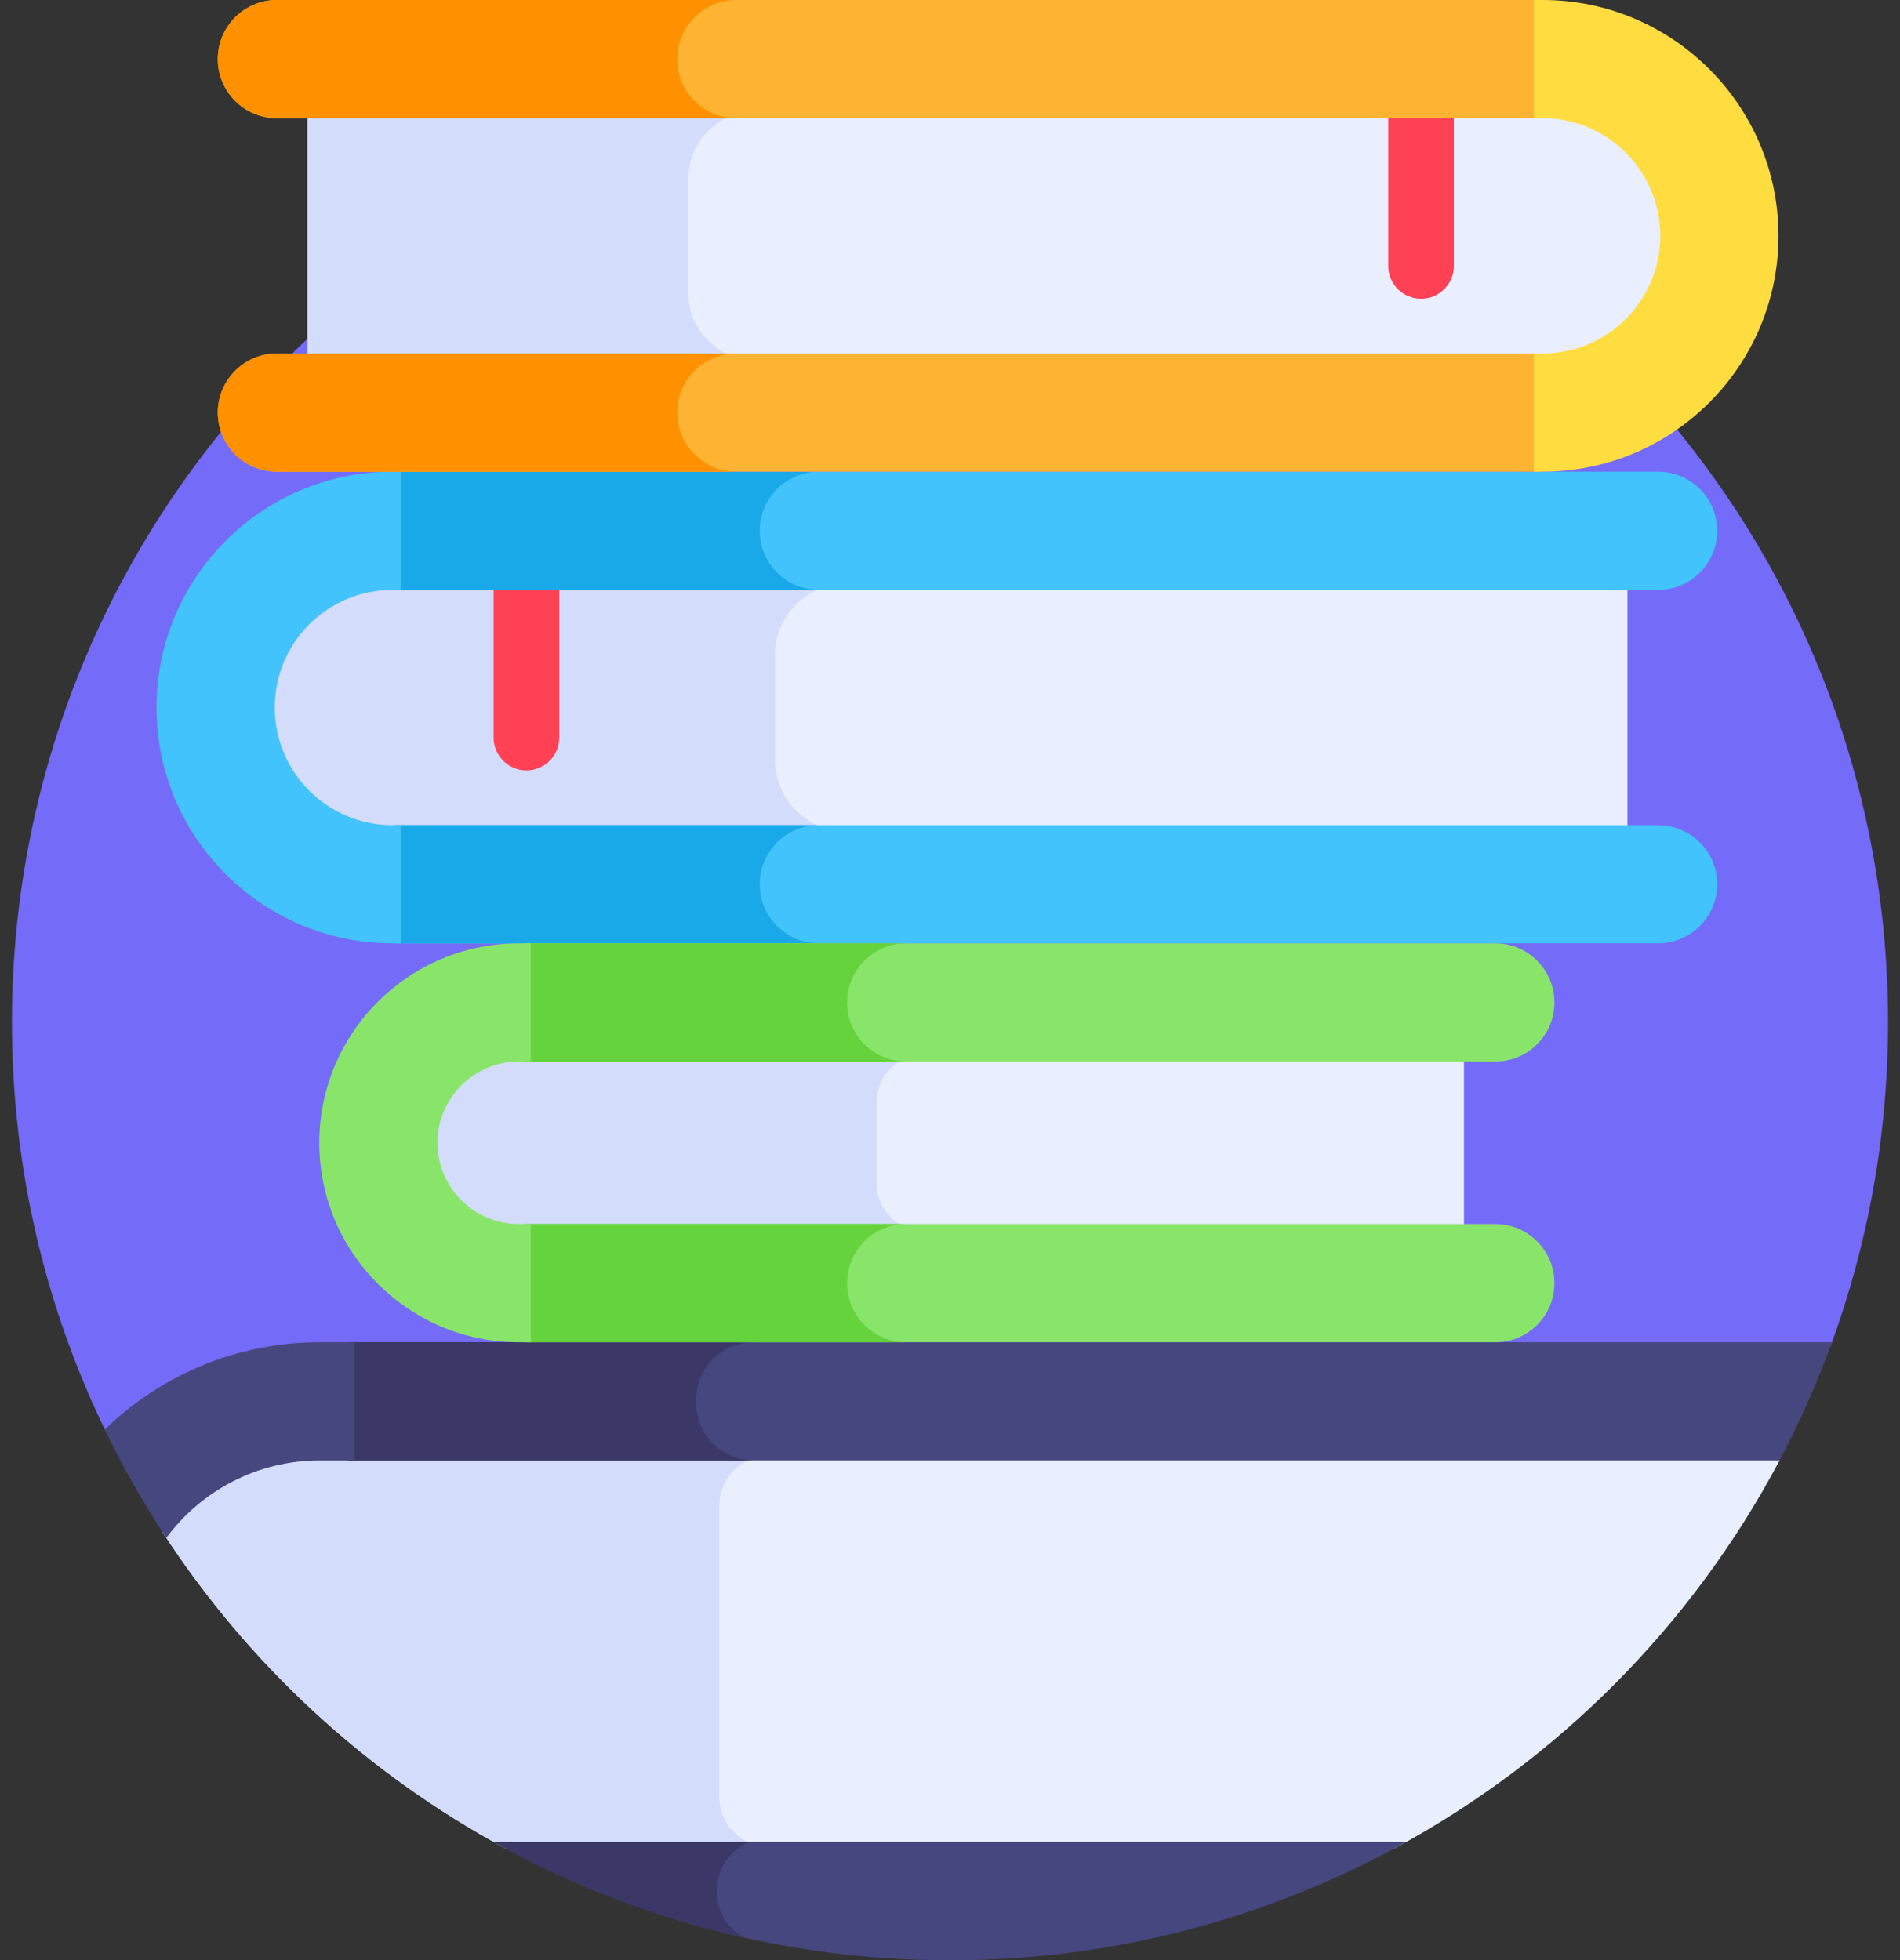 <svg width="63" height="65" viewBox="0 0 63 65" fill="none" xmlns="http://www.w3.org/2000/svg">
<rect x="0" y="0" width="63" height="65" fill="#333333" stroke="none"/>
<path d="M60.687 44.634L60.688 44.666C61.926 41.31 62.603 37.683 62.603 33.897C62.603 16.719 48.678 2.793 31.5 2.793C14.322 2.793 0.396 16.719 0.396 33.897C0.396 38.785 1.525 43.409 3.535 47.524L60.687 44.634Z" fill="#746BF9"/>
<path d="M59.008 48.209H10.599C8.475 48.209 6.585 49.227 5.388 50.8C8.233 55.185 12.152 58.809 16.773 61.298H46.227C51.659 58.372 56.12 53.879 59.008 48.423V48.209Z" fill="#E9EFFF"/>
<path d="M25.679 61.271H25.559C24.617 61.271 23.847 60.501 23.847 59.56V49.947C23.847 49.006 24.617 48.236 25.559 48.236H25.679V48.209H10.599C8.475 48.209 6.585 49.227 5.388 50.8C8.233 55.185 12.152 58.809 16.773 61.298H25.679V61.271H25.679Z" fill="#D3DCFB"/>
<path d="M14.289 37.894C14.289 39.499 15.595 40.805 17.2 40.805H48.543V34.982H17.2C15.595 34.982 14.289 36.288 14.289 37.894Z" fill="#E9EFFF"/>
<path d="M29.071 39.26V36.528C29.071 35.674 29.763 34.982 30.616 34.982H17.2C15.595 34.982 14.289 36.288 14.289 37.894C14.289 39.499 15.595 40.805 17.2 40.805H30.616C29.763 40.805 29.071 40.113 29.071 39.26Z" fill="#D3DCFB"/>
<path d="M8.892 23.46C8.892 25.731 10.739 27.578 13.01 27.578H53.963V19.342H13.01C10.739 19.342 8.892 21.189 8.892 23.46Z" fill="#E9EFFF"/>
<path d="M25.695 25.186V21.734C25.695 20.413 26.766 19.342 28.087 19.342H13.01C10.739 19.342 8.892 21.189 8.892 23.46C8.892 25.731 10.739 27.578 13.01 27.578H28.087C26.766 27.578 25.695 26.507 25.695 25.186Z" fill="#D3DCFB"/>
<path d="M17.456 25.546C16.855 25.546 16.367 25.058 16.367 24.457V19.342C16.367 18.741 16.855 18.253 17.456 18.253C18.057 18.253 18.545 18.741 18.545 19.342V24.457C18.545 25.058 18.057 25.546 17.456 25.546Z" fill="#FF4155"/>
<path d="M55.27 7.82C55.27 10.091 53.422 11.938 51.151 11.938H10.198V3.702H51.151C53.422 3.702 55.27 5.549 55.27 7.82Z" fill="#E9EFFF"/>
<path d="M22.83 9.738V5.902C22.83 4.687 23.815 3.702 25.03 3.702H10.198V11.938H25.03C23.815 11.938 22.83 10.953 22.83 9.738Z" fill="#D3DCFB"/>
<path d="M47.119 9.906C46.518 9.906 46.03 9.418 46.03 8.817V3.702C46.03 3.101 46.518 2.613 47.119 2.613C47.72 2.613 48.208 3.101 48.208 3.702V8.817C48.208 9.418 47.72 9.906 47.119 9.906Z" fill="#FF4155"/>
<path d="M60.744 44.51C60.725 44.509 60.706 44.507 60.687 44.507H11.53V48.426H59.005C59.67 47.169 60.253 45.862 60.744 44.51Z" fill="#47477F"/>
<path d="M23.083 46.515V46.419C23.083 45.363 23.939 44.507 24.995 44.507H11.53V48.426H24.995C23.939 48.426 23.083 47.571 23.083 46.515Z" fill="#3B3868"/>
<path d="M16.378 61.08C20.855 63.576 26.011 65 31.5 65C36.989 65 42.145 63.576 46.622 61.08H16.378Z" fill="#47477F"/>
<path d="M24.867 61.08H16.378C18.951 62.515 21.748 63.594 24.704 64.254C23.359 63.599 23.511 61.569 24.867 61.08Z" fill="#3B3868"/>
<path d="M54.979 27.361H13.082V31.28H54.979C56.062 31.28 56.939 30.403 56.939 29.32C56.939 28.238 56.062 27.361 54.979 27.361Z" fill="#42C3FC"/>
<path d="M13.082 19.56H54.979C56.062 19.56 56.939 18.682 56.939 17.6C56.939 16.517 56.062 15.64 54.979 15.64H13.082V19.56Z" fill="#42C3FC"/>
<path d="M25.191 29.32C25.191 28.238 26.069 27.361 27.151 27.361H13.082V31.28H27.151C26.069 31.28 25.191 30.403 25.191 29.32Z" fill="#1AA9E8"/>
<path d="M25.191 17.6C25.191 16.518 26.069 15.64 27.151 15.64H13.082V19.56H27.151C26.069 19.56 25.191 18.682 25.191 17.6Z" fill="#1AA9E8"/>
<path d="M17.383 35.2H49.582C50.664 35.2 51.542 34.322 51.542 33.24C51.542 32.158 50.664 31.28 49.582 31.28H17.383V35.2Z" fill="#89E56A"/>
<path d="M49.582 40.587H17.383V44.507H49.582C50.664 44.507 51.542 43.63 51.542 42.547C51.542 41.465 50.664 40.587 49.582 40.587Z" fill="#89E56A"/>
<path d="M28.087 33.24C28.087 32.158 28.965 31.28 30.047 31.28H17.383V35.2H30.047C28.965 35.2 28.087 34.322 28.087 33.24Z" fill="#65D33C"/>
<path d="M28.087 42.547C28.087 41.465 28.965 40.587 30.047 40.587H17.383V44.507H30.047C28.965 44.507 28.087 43.629 28.087 42.547Z" fill="#65D33C"/>
<path d="M13.3 27.361H13.01C10.859 27.361 9.11 25.611 9.11 23.46C9.11 21.31 10.859 19.56 13.01 19.56H13.3V15.64H13.01C8.698 15.64 5.19 19.148 5.19 23.46C5.19 27.772 8.698 31.28 13.01 31.28H13.3V27.361Z" fill="#42C3FC"/>
<path d="M9.182 11.72H51.079V15.64H9.182C8.1 15.64 7.222 14.763 7.222 13.68C7.222 12.598 8.1 11.72 9.182 11.72Z" fill="#FFB332"/>
<path d="M51.079 3.92H9.182C8.1 3.92 7.222 3.042 7.222 1.96C7.222 0.877 8.1 0 9.182 0H51.079V3.92Z" fill="#FFB332"/>
<path d="M22.456 13.68C22.456 12.598 23.334 11.72 24.416 11.72H9.182C8.1 11.72 7.222 12.598 7.222 13.68C7.222 14.763 8.1 15.64 9.182 15.64H24.416C23.334 15.64 22.456 14.763 22.456 13.68Z" fill="#FF9100"/>
<path d="M22.456 1.96C22.456 0.877 23.334 0 24.416 0H9.182C8.1 0 7.222 0.877 7.222 1.96C7.222 3.042 8.1 3.92 9.182 3.92H24.416C23.334 3.92 22.456 3.042 22.456 1.96Z" fill="#FF9100"/>
<path d="M50.861 11.72H51.151C53.302 11.72 55.052 9.971 55.052 7.82C55.052 5.669 53.302 3.92 51.151 3.92H50.861V0H51.151C55.463 0 58.971 3.508 58.971 7.82C58.971 12.132 55.463 15.64 51.151 15.64H50.861V11.72Z" fill="#FFDD40"/>
<path d="M17.601 40.587H17.2C15.715 40.587 14.507 39.379 14.507 37.894C14.507 36.408 15.715 35.2 17.2 35.2H17.601V31.28H17.2C13.554 31.28 10.587 34.247 10.587 37.894C10.587 41.54 13.554 44.507 17.2 44.507H17.601V40.587Z" fill="#89E56A"/>
<path d="M3.473 47.401C4.075 48.647 4.759 49.846 5.515 50.993C6.668 49.437 8.518 48.427 10.599 48.427H11.748V44.507H10.599C7.832 44.507 5.319 45.611 3.473 47.401Z" fill="#47477F"/>
</svg>
